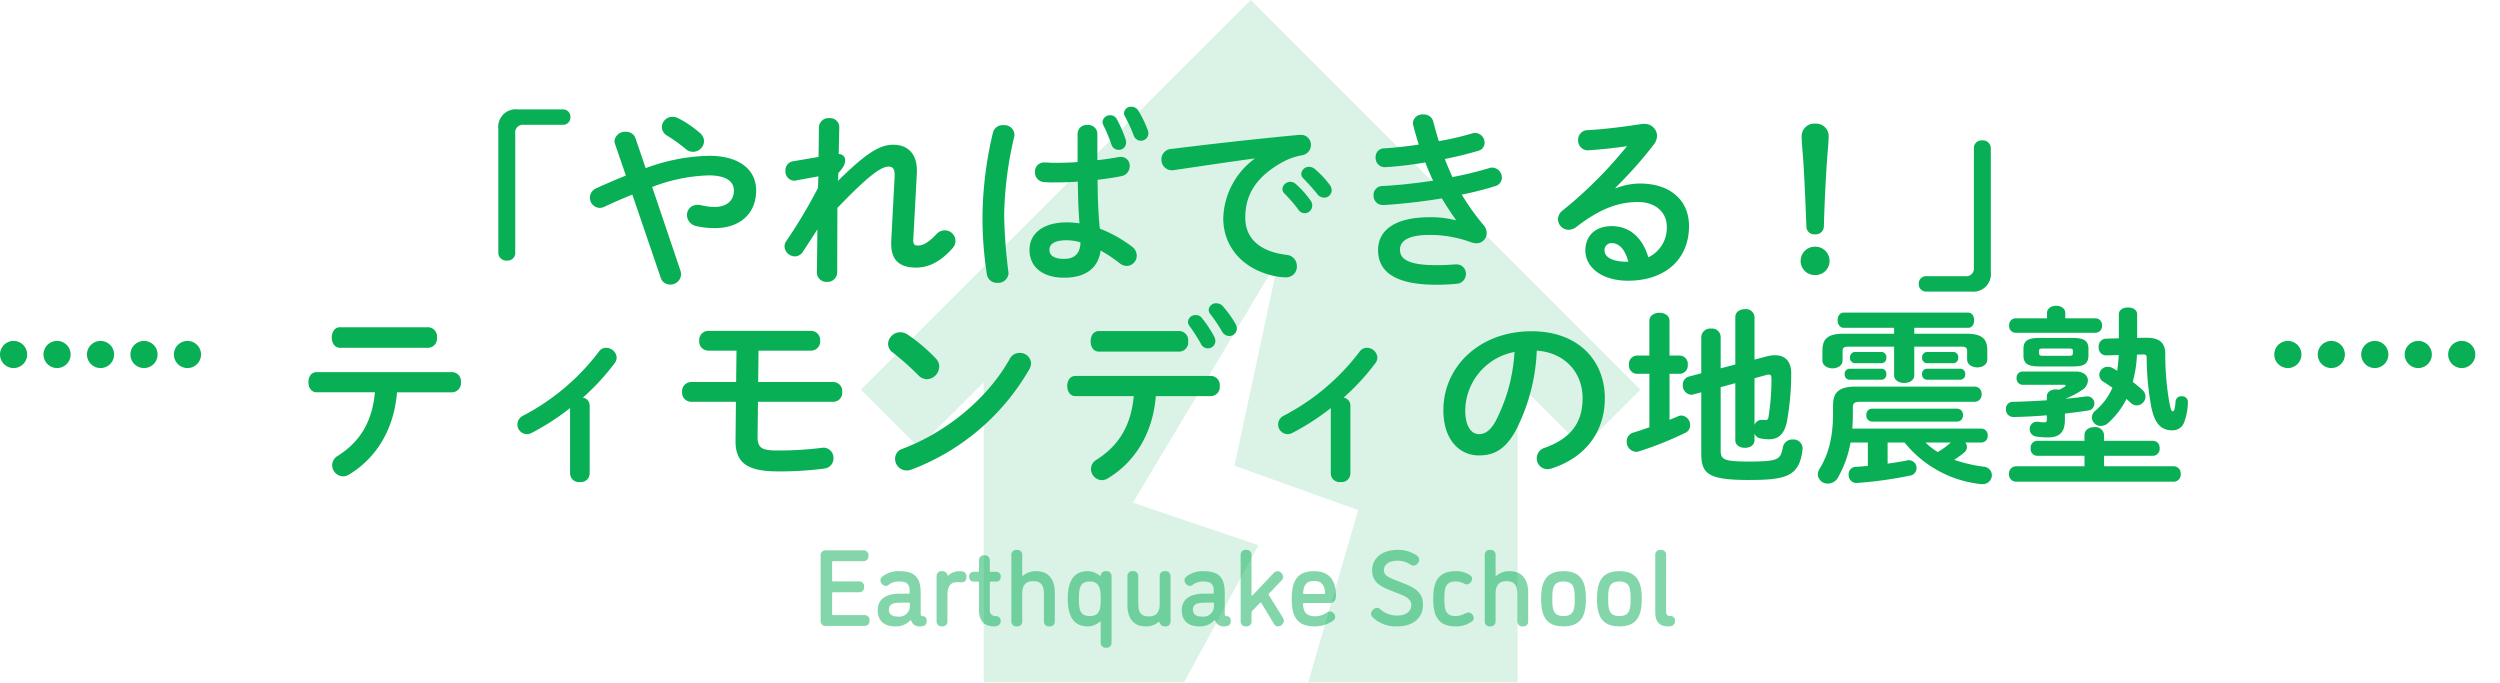 <svg xmlns="http://www.w3.org/2000/svg" width="460.089" height="125.628" viewBox="0 0 460.089 125.628">
  <g id="グループ_2203" data-name="グループ 2203" transform="translate(624.5 -2468.803)">
    <path id="パス_1896" data-name="パス 1896" d="M921.193,1147.5h36.544" transform="translate(-1124.648 1386.54)" fill="none" stroke="#08af55" stroke-linecap="round" stroke-width="5" stroke-dasharray="0 8"/>
    <path id="パス_1897" data-name="パス 1897" d="M921.193,1147.5h36.544" transform="translate(-1543.193 1386.54)" fill="none" stroke="#08af55" stroke-linecap="round" stroke-width="5" stroke-dasharray="0 8"/>
    <path id="パス_1919" data-name="パス 1919" d="M-75.9-6.02c0-.14.04-.18.18-.18h4.8a.885.885,0,0,0,.9-1,.885.885,0,0,0-.9-1h-4.8c-.14,0-.18-.04-.18-.18v-3.36c0-.14.04-.18.18-.18h5.6a.885.885,0,0,0,.9-1,.885.885,0,0,0-.9-1h-6.9a.885.885,0,0,0-1,.9V-.9a.885.885,0,0,0,1,.9h7.1a.885.885,0,0,0,.9-1,.885.885,0,0,0-.9-1h-5.8c-.14,0-.18-.04-.18-.18ZM-59.76.08c.98,0,1.26-.36,1.26-1,0-.52-.24-.88-.72-.88-.32,0-.38-.16-.38-.48V-5.96c0-2.48-.66-4.12-3.86-4.12a4.885,4.885,0,0,0-3.14.94.93.93,0,0,0-.42.74,1.13,1.13,0,0,0,.98,1.04.762.762,0,0,0,.44-.14,3.1,3.1,0,0,1,2.1-.68c1.3,0,1.86.48,1.86,1.7v.36c0,.14-.06.18-.18.18h-1.6c-2,0-4.1.6-4.1,3.12,0,1.38.76,2.9,3.2,2.9A3.472,3.472,0,0,0-61.58-.98c.04-.04.06-.08.12-.08s.08.06.12.14A1.574,1.574,0,0,0-59.76.08Zm-4-1.8c-1.2,0-1.7-.48-1.7-1.3,0-1.1,1.04-1.26,2.16-1.26h1.52c.12,0,.18.04.18.18v.64A1.955,1.955,0,0,1-63.76-1.72ZM-51.18-9c0-.86-.48-1.08-1.3-1.08a3.007,3.007,0,0,0-1.96.72c-.06.06-.1.08-.14.08-.06,0-.08-.02-.12-.14a.921.921,0,0,0-.98-.66.885.885,0,0,0-1,.9V-.82a.885.885,0,0,0,1,.9.885.885,0,0,0,1-.9V-5.68c0-1.96.84-2.38,1.84-2.38.38,0,.38.02.86.02C-51.54-8.04-51.18-8.3-51.18-9Zm6.3,8.1a.857.857,0,0,0-.86-.92,1.013,1.013,0,0,1-1.14-1.1V-7.98c0-.12.04-.18.18-.18h.94a.8.8,0,0,0,.88-.9.8.8,0,0,0-.88-.9h-.94c-.14,0-.18-.04-.18-.18V-12.1a.885.885,0,0,0-1-.9.885.885,0,0,0-1,.9v1.96c0,.14-.06.18-.18.18h-.72a.81.81,0,0,0-.9.9.81.81,0,0,0,.9.9h.72a.159.159,0,0,1,.18.18V-3c0,1.88.76,3.08,2.78,3.08C-45.14.08-44.88-.46-44.88-.9Zm3.96-12.2a.885.885,0,0,0-1-.9.885.885,0,0,0-1,.9V-.82a.885.885,0,0,0,1,.9.885.885,0,0,0,1-.9V-5.94c0-1.96,1.06-2.3,2-2.3,1.96,0,2,1.38,2,2.84V-.82a.885.885,0,0,0,1,.9.885.885,0,0,0,1-.9V-6.16c0-2.16-.98-3.92-3.38-3.92a3.511,3.511,0,0,0-2.38.78.254.254,0,0,1-.12.04c-.08,0-.12-.02-.12-.12ZM-28.86.08a3.214,3.214,0,0,0,2.14-.8.15.15,0,0,1,.12-.06.115.115,0,0,1,.12.12V3.1a.885.885,0,0,0,1,.9.885.885,0,0,0,1-.9V-9.18a.885.885,0,0,0-1-.9.886.886,0,0,0-.98.72.15.15,0,0,1-.14.12.254.254,0,0,1-.12-.04,3.292,3.292,0,0,0-2.14-.8c-2.84,0-3.68,2.22-3.68,5.08S-31.68.08-28.86.08Zm.4-8.26c1.76,0,1.98,1.48,1.98,2.82v.74c0,1.6-.28,2.8-1.98,2.8-1.92,0-2.02-1.36-2.02-3.18S-30.38-8.18-28.46-8.18ZM-17.6-1.76c-1.9,0-1.96-1.28-1.96-2.68V-9.18a.885.885,0,0,0-1-.9.885.885,0,0,0-1,.9v5.34c0,2.16.94,3.92,3.34,3.92A3.52,3.52,0,0,0-15.86-.7a.254.254,0,0,1,.12-.04c.08,0,.12.08.14.14a.911.911,0,0,0,.98.68.885.885,0,0,0,1-.9V-9.18a.885.885,0,0,0-1-.9.885.885,0,0,0-1,.9v5.2C-15.62-2.12-16.66-1.76-17.6-1.76ZM-3.8.08c.98,0,1.26-.36,1.26-1,0-.52-.24-.88-.72-.88-.32,0-.38-.16-.38-.48V-5.96c0-2.48-.66-4.12-3.86-4.12a4.885,4.885,0,0,0-3.14.94.93.93,0,0,0-.42.74,1.13,1.13,0,0,0,.98,1.04.762.762,0,0,0,.44-.14,3.1,3.1,0,0,1,2.1-.68c1.3,0,1.86.48,1.86,1.7v.36c0,.14-.06.18-.18.18h-1.6c-2,0-4.1.6-4.1,3.12,0,1.38.76,2.9,3.2,2.9A3.472,3.472,0,0,0-5.62-.98c.04-.04.06-.08.12-.08s.08.06.12.14A1.574,1.574,0,0,0-3.8.08Zm-4-1.8c-1.2,0-1.7-.48-1.7-1.3,0-1.1,1.04-1.26,2.16-1.26h1.52c.12,0,.18.04.18.18v.64A1.955,1.955,0,0,1-7.8-1.72ZM4.46-5.68a.277.277,0,0,1-.04-.14.153.153,0,0,1,.04-.1L6.78-8.34a1.055,1.055,0,0,0,.32-.7,1.118,1.118,0,0,0-1.04-1.04,1,1,0,0,0-.7.34L1.48-5.64a.153.153,0,0,1-.1.04c-.1,0-.1-.12-.1-.12V-13.1a.885.885,0,0,0-1-.9.885.885,0,0,0-1,.9V-.82a.885.885,0,0,0,1,.9.885.885,0,0,0,1-.9V-2.4a.649.649,0,0,1,.2-.44l1.34-1.4a.216.216,0,0,1,.14-.06.188.188,0,0,1,.16.12L5.38-.42a.879.879,0,0,0,.76.5,1.125,1.125,0,0,0,1.1-1,1.022,1.022,0,0,0-.18-.58ZM16.4-1.06a.84.84,0,0,0,.28-.56,1.064,1.064,0,0,0-.96-1.06c-.3,0-.5.2-.94.44a3.828,3.828,0,0,1-1.74.46c-1.72,0-2.24-.84-2.28-2.3,0-.1.06-.14.18-.14h4.72c.9,0,1.16-.66,1.16-1.28,0-2.34-.78-4.58-4.02-4.58-3.32,0-4.12,2.1-4.12,5.08,0,3.3,1,5.08,4.22,5.08A5.732,5.732,0,0,0,16.4-1.06ZM10.92-5.88c-.1,0-.14-.06-.14-.18.1-1.42.54-2.22,2.02-2.22,1.42,0,1.94.8,2.02,2.28,0,.08-.04.12-.14.12ZM30.5-11.32a1.02,1.02,0,0,0,.62.22,1.169,1.169,0,0,0,1.02-1.04.956.956,0,0,0-.38-.78A5.946,5.946,0,0,0,28.14-14c-2.78,0-4.66,1.5-4.66,3.76,0,2.08,1.3,2.88,3.36,3.7l1.92.76c1.16.44,1.92,1,1.92,1.9,0,1.22-1.04,1.96-2.54,1.96A4.553,4.553,0,0,1,25.06-3a1.048,1.048,0,0,0-.68-.34,1.234,1.234,0,0,0-1.1,1.12,1.036,1.036,0,0,0,.32.66A6.29,6.29,0,0,0,28.14.08c2.78,0,4.7-1.5,4.7-3.96,0-2.14-1.28-3.06-3.36-3.88l-1.92-.76c-1.14-.44-1.92-.84-1.92-1.72,0-1.06.92-1.76,2.5-1.76A4.183,4.183,0,0,1,30.5-11.32ZM41.84-.82a.728.728,0,0,0,.34-.6,1.064,1.064,0,0,0-.96-1.06,2.451,2.451,0,0,0-.94.34,4,4,0,0,1-1.44.32c-1.96,0-2.06-1.36-2.06-3.18s.1-3.18,2.06-3.18a2.955,2.955,0,0,1,1.24.24c.38.14.52.3.84.3a1.1,1.1,0,0,0,.96-1.06.736.736,0,0,0-.36-.62,4.363,4.363,0,0,0-2.6-.76c-3.52,0-4.2,2.22-4.2,5.08S35.42.08,38.84.08A4.911,4.911,0,0,0,41.84-.82ZM46.2-13.1a.885.885,0,0,0-1-.9.885.885,0,0,0-1,.9V-.82a.885.885,0,0,0,1,.9.885.885,0,0,0,1-.9V-5.94c0-1.96,1.06-2.3,2-2.3,1.96,0,2,1.38,2,2.84V-.82a.885.885,0,0,0,1,.9.885.885,0,0,0,1-.9V-6.16c0-2.16-.98-3.92-3.38-3.92a3.511,3.511,0,0,0-2.38.78.254.254,0,0,1-.12.04c-.08,0-.12-.02-.12-.12ZM56.64-5c0-1.82.1-3.18,2.06-3.18S60.76-6.82,60.76-5s-.1,3.18-2.06,3.18S56.64-3.18,56.64-5ZM54.58-5c0,2.86.7,5.08,4.12,5.08S62.82-2.14,62.82-5s-.7-5.08-4.12-5.08S54.58-7.86,54.58-5ZM66.92-5c0-1.82.1-3.18,2.06-3.18S71.04-6.82,71.04-5s-.1,3.18-2.06,3.18S66.92-3.18,66.92-5ZM64.86-5c0,2.86.7,5.08,4.12,5.08S73.1-2.14,73.1-5s-.7-5.08-4.12-5.08S64.86-7.86,64.86-5ZM77.98.08c1,0,1.24-.5,1.24-1.02a.794.794,0,0,0-.82-.88c-.58,0-.82-.26-.82-.78V-13.1a.885.885,0,0,0-1-.9.885.885,0,0,0-1,.9V-2.54C75.58-.94,76.2.08,77.98.08Z" transform="translate(-395.456 2584)" fill="rgba(8,175,85,0.5)"/>
    <path id="パス_1920" data-name="パス 1920" d="M-144.76-14a1.677,1.677,0,0,0,1.54-1.855,1.658,1.658,0,0,0-1.54-1.855h-25.025c-1.015,0-1.5.91-1.5,1.855,0,.91.49,1.855,1.5,1.855h10.745c-.525,5.495-2.765,9.1-6.825,11.69A2.006,2.006,0,0,0-166.915-.6,2.078,2.078,0,0,0-164.92,1.47a2.245,2.245,0,0,0,1.085-.315C-158.795-1.89-155.54-7.14-154.98-14Zm-20.72-11.97c-1.015,0-1.505.945-1.505,1.89s.49,1.89,1.505,1.89h16.31a1.69,1.69,0,0,0,1.54-1.89,1.69,1.69,0,0,0-1.54-1.89Zm42.35,26.985a1.62,1.62,0,0,0,1.82,1.5,1.607,1.607,0,0,0,1.785-1.5v-12.6a1.471,1.471,0,0,0-1.26-1.435,41.471,41.471,0,0,0,5.88-6.37,1.776,1.776,0,0,0,.35-1.015,1.943,1.943,0,0,0-1.925-1.785,1.61,1.61,0,0,0-1.365.735A41.559,41.559,0,0,1-131.775-9.7a1.812,1.812,0,0,0-1.05,1.61A1.778,1.778,0,0,0-131.11-6.3a1.905,1.905,0,0,0,.945-.245,44.288,44.288,0,0,0,7.035-4.55Zm34.685-22.68h9.66a1.689,1.689,0,0,0,1.68-1.82,1.689,1.689,0,0,0-1.68-1.82H-97.72a1.683,1.683,0,0,0-1.645,1.82,1.683,1.683,0,0,0,1.645,1.82H-92.5l-.07,5.775h-8.3a1.683,1.683,0,0,0-1.645,1.82,1.683,1.683,0,0,0,1.645,1.82h8.26l-.07,7.105c-.035,4.025,2,5.7,7.77,5.7A61.672,61.672,0,0,0-76.335.035a1.87,1.87,0,0,0,1.68-1.89,1.866,1.866,0,0,0-1.855-1.96c-.07,0-.175.035-.28.035a64.675,64.675,0,0,1-8.19.49c-2.905,0-3.64-.49-3.64-2.52v-.14l.07-6.3h13.86a1.662,1.662,0,0,0,1.645-1.82,1.662,1.662,0,0,0-1.645-1.82H-88.515ZM-60.97-24.6a2.545,2.545,0,0,0-1.4-.455,2.262,2.262,0,0,0-2.24,2.135,1.946,1.946,0,0,0,.84,1.575,51.175,51.175,0,0,1,4.76,4.235,2.22,2.22,0,0,0,1.575.7,2.366,2.366,0,0,0,2.24-2.31,2.065,2.065,0,0,0-.63-1.5A31.427,31.427,0,0,0-60.97-24.6Zm18.76,4.445c-4.2,7.49-11.8,13.545-19.74,16.555A1.889,1.889,0,0,0-63.315-1.75a2.134,2.134,0,0,0,2.1,2.135A2.475,2.475,0,0,0-60.27.21,42.17,42.17,0,0,0-38.64-18.2a2.442,2.442,0,0,0,.35-1.12,2.036,2.036,0,0,0-2.135-1.925A1.992,1.992,0,0,0-42.21-20.16Zm37.1,6.86a1.678,1.678,0,0,0,1.54-1.855A1.658,1.658,0,0,0-5.11-17.01H-30.135c-1.015,0-1.5.91-1.5,1.855,0,.91.49,1.855,1.5,1.855H-19.39c-.525,5.495-2.765,9.1-6.825,11.69A2.006,2.006,0,0,0-27.265.105,2.078,2.078,0,0,0-25.27,2.17a2.245,2.245,0,0,0,1.085-.315c5.04-3.045,8.3-8.3,8.855-15.155ZM-25.83-25.27c-1.015,0-1.5.945-1.5,1.89s.49,1.89,1.5,1.89h14.91a1.69,1.69,0,0,0,1.54-1.89,1.69,1.69,0,0,0-1.54-1.89Zm20.51-3.15A28.788,28.788,0,0,1-3.15-25.2a1.525,1.525,0,0,0,1.33.84,1.374,1.374,0,0,0,1.4-1.365A1.752,1.752,0,0,0-.665-26.6,20.31,20.31,0,0,0-3.01-29.855,1.55,1.55,0,0,0-4.2-30.38a1.327,1.327,0,0,0-1.4,1.19A1.231,1.231,0,0,0-5.32-28.42Zm-3.85,2.17a29.852,29.852,0,0,1,2.135,3.325,1.439,1.439,0,0,0,1.3.84A1.366,1.366,0,0,0-4.375-23.45a1.839,1.839,0,0,0-.21-.805,22.421,22.421,0,0,0-2.275-3.43,1.369,1.369,0,0,0-1.12-.525,1.363,1.363,0,0,0-1.435,1.225A1.233,1.233,0,0,0-9.17-26.25ZM16.87,1.015a1.62,1.62,0,0,0,1.82,1.5,1.607,1.607,0,0,0,1.785-1.5v-12.6a1.471,1.471,0,0,0-1.26-1.435,41.471,41.471,0,0,0,5.88-6.37,1.776,1.776,0,0,0,.35-1.015A1.943,1.943,0,0,0,23.52-22.19a1.61,1.61,0,0,0-1.365.735A41.559,41.559,0,0,1,8.225-9.7a1.812,1.812,0,0,0-1.05,1.61A1.778,1.778,0,0,0,8.89-6.3a1.905,1.905,0,0,0,.945-.245A44.288,44.288,0,0,0,16.87-11.1Zm27.265-3.4c2.695,0,4.76-1.015,6.685-4.41a35.019,35.019,0,0,0,3.955-14.875c5.32.385,8.435,4.165,8.435,8.75,0,4.34-1.995,7.35-6.965,9.135a2.016,2.016,0,0,0-1.47,1.925,1.963,1.963,0,0,0,1.96,2A2.3,2.3,0,0,0,57.54,0c6.02-1.925,9.765-6.58,9.765-12.915,0-6.965-4.935-12.32-13.475-12.32-9.625,0-16.24,6.545-16.24,14.525C37.59-5.25,40.565-2.38,44.135-2.38ZM50.68-21.42a31.659,31.659,0,0,1-3.5,12.775C46.165-6.86,45.22-6.3,44.135-6.3c-1.26,0-2.52-1.19-2.52-4.41A11.087,11.087,0,0,1,50.68-21.42Zm37.94,3.01v-5.845a1.572,1.572,0,0,0-1.75-1.47,1.642,1.642,0,0,0-1.82,1.505v6.72l-2.24.595a1.517,1.517,0,0,0-1.155,1.54,1.692,1.692,0,0,0,1.54,1.82,1.757,1.757,0,0,0,.42-.07L85.05-14V-2.765c0,3.815,1.295,4.9,8.785,4.9,6.9,0,9.205-.7,9.835-5.425a1.313,1.313,0,0,0,.035-.35,1.689,1.689,0,0,0-1.82-1.68,1.783,1.783,0,0,0-1.82,1.47c-.455,2.24-.77,2.59-6.335,2.59-4.55,0-5.11-.385-5.11-2.03V-14.945l2.695-.735v10.5c0,.945.875,1.4,1.785,1.4.875,0,1.75-.455,1.75-1.4V-6.4a1.355,1.355,0,0,0,1.05.875,8.394,8.394,0,0,0,1.61.175c1.645,0,2.835-.84,3.325-3.36a50.441,50.441,0,0,0,.77-8.82c0-2.1-1.085-3.29-2.975-3.29a6.243,6.243,0,0,0-1.54.21l-2.24.595v-7.84A1.568,1.568,0,0,0,93.1-29.3c-.91,0-1.785.49-1.785,1.435v8.75Zm6.23,1.82,2.17-.595a1.367,1.367,0,0,1,.49-.07c.35,0,.455.21.455.665a43.553,43.553,0,0,1-.56,7.245c-.07.35-.21.42-.49.455-.175,0-.385-.035-.525-.035h-.21a1.378,1.378,0,0,0-1.33.945ZM75.5-7.56c-1.015.35-2.03.7-2.975.98a1.641,1.641,0,0,0-1.19,1.61,1.833,1.833,0,0,0,1.715,1.925,1.778,1.778,0,0,0,.6-.105,64.785,64.785,0,0,0,8.47-3.395,1.489,1.489,0,0,0,.875-1.4A1.734,1.734,0,0,0,81.41-9.73a1.869,1.869,0,0,0-.7.175c-.49.21-1.015.42-1.5.63V-17.4H81.13a1.524,1.524,0,0,0,1.435-1.68,1.524,1.524,0,0,0-1.435-1.68H79.205v-6.37c0-1.015-.91-1.505-1.855-1.505-.91,0-1.855.49-1.855,1.505v6.37H73.15a1.52,1.52,0,0,0-1.4,1.68,1.52,1.52,0,0,0,1.4,1.68H75.5Zm61.075,2.8a1.173,1.173,0,0,0,1.19-1.26,1.184,1.184,0,0,0-1.19-1.3H112.84q.105-1.26.105-2.625V-11.2c0-.77.28-1.05,1.33-1.05H135.38a1.287,1.287,0,0,0,1.26-1.4,1.287,1.287,0,0,0-1.26-1.4H113.5c-3.115,0-4.2,1.05-4.2,3.43v1.505c0,4.48-.875,7.56-2.45,10.15a2.069,2.069,0,0,0-.35,1.085,1.8,1.8,0,0,0,1.89,1.68,2.121,2.121,0,0,0,1.82-1.12,19.992,19.992,0,0,0,2.31-6.44h3.185V-.455c-.77.07-1.54.14-2.205.175a1.348,1.348,0,0,0-1.33,1.435,1.463,1.463,0,0,0,1.435,1.54,75.351,75.351,0,0,0,9.87-1.365,1.364,1.364,0,0,0,1.19-1.365,1.418,1.418,0,0,0-1.4-1.47.969.969,0,0,0-.315.035c-1.015.21-2.275.42-3.605.6V-4.76h3.115A20.883,20.883,0,0,0,136.57,2.9h.245A1.658,1.658,0,0,0,138.53,1.26a1.594,1.594,0,0,0-1.54-1.575,27.032,27.032,0,0,1-5.39-1.26,16.085,16.085,0,0,0,1.82-1.33,1.273,1.273,0,0,0,.525-1.015,1.254,1.254,0,0,0-.315-.84Zm-5.6,0a13.287,13.287,0,0,1-2.415,1.75,12.061,12.061,0,0,1-2.24-1.75Zm-6.72-21.105h9.9c.77,0,1.12-.7,1.12-1.4s-.35-1.4-1.12-1.4h-22.89c-.735,0-1.12.7-1.12,1.4s.385,1.4,1.12,1.4h9.275v1.085h-9.275c-2.9,0-3.92.91-3.92,3.115v1.785c0,.98.945,1.47,1.855,1.47.945,0,1.855-.49,1.855-1.47v-1.575c0-.7.175-.945,1.085-.945h8.4v5.285c0,.91.945,1.4,1.855,1.4.945,0,1.855-.49,1.855-1.4V-22.4h8.68c.875,0,1.05.245,1.05.945v1.4c0,.98.945,1.47,1.855,1.47.945,0,1.855-.49,1.855-1.47V-21.7c0-2.2-1.015-3.08-3.92-3.08h-9.52Zm-6.02,6.51a.934.934,0,0,0,.875-1.05.921.921,0,0,0-.875-1.015h-4.935a.944.944,0,0,0-.875,1.015.956.956,0,0,0,.875,1.05Zm13.23,0a.934.934,0,0,0,.875-1.05.921.921,0,0,0-.875-1.015h-4.9a.944.944,0,0,0-.875,1.015.956.956,0,0,0,.875,1.05ZM118.23-16.31a.921.921,0,0,0,.875-1.015.9.9,0,0,0-.875-1.015h-5.915a.924.924,0,0,0-.875,1.015.944.944,0,0,0,.875,1.015Zm14.49,0a.949.949,0,0,0,.91-1.015.929.929,0,0,0-.91-1.015h-6.16a.924.924,0,0,0-.875,1.015.944.944,0,0,0,.875,1.015Zm-.56,7.7a1.086,1.086,0,0,0,1.05-1.19,1.086,1.086,0,0,0-1.05-1.19H116.48a1.086,1.086,0,0,0-1.05,1.19,1.086,1.086,0,0,0,1.05,1.19Zm34.23-12.355c.49,0,.63.14.63.63a51.241,51.241,0,0,0,.8,8.785c.63,3.36,1.89,4.55,3.92,4.55a2.236,2.236,0,0,0,2.135-1.365,11.126,11.126,0,0,0,.735-3.885,1.051,1.051,0,0,0-1.155-1.015,1.023,1.023,0,0,0-1.12.945c-.1,1.54-.28,1.82-.525,1.82-.21,0-.385-.385-.665-1.89a51.518,51.518,0,0,1-.7-8.68c0-1.925-.945-2.975-3.5-2.975h-.245l-1.435.035v-4.375c0-.84-.84-1.225-1.68-1.225s-1.68.385-1.68,1.225v4.445l-2.45.07a1.392,1.392,0,0,0-1.26,1.54,1.39,1.39,0,0,0,1.365,1.54l2.31-.07a27.185,27.185,0,0,1-.28,2.905c-.315-.21-.56-.35-.805-.49a1.874,1.874,0,0,0-.91-.245,1.527,1.527,0,0,0-1.575,1.47,1.525,1.525,0,0,0,.84,1.33q.683.42,1.575,1.05a11.481,11.481,0,0,1-3.15,4.235,1.633,1.633,0,0,0-.63,1.26,1.625,1.625,0,0,0,1.645,1.54,2.056,2.056,0,0,0,1.4-.595,14.786,14.786,0,0,0,3.325-4.375c.28.245.56.49.805.735a1.634,1.634,0,0,0,1.085.455,1.652,1.652,0,0,0,1.61-1.61,1.75,1.75,0,0,0-.63-1.3c-.525-.49-1.12-.945-1.715-1.435a21.925,21.925,0,0,0,.77-5.005ZM148.645-12.53c-2.1.14-4.2.245-6.23.28a1.265,1.265,0,0,0-1.295,1.365,1.36,1.36,0,0,0,1.365,1.435c2.03-.035,4.1-.14,6.16-.315v.805c0,.385-.14.49-.49.49a5.915,5.915,0,0,1-1.05-.1h-.245a1.294,1.294,0,0,0-1.365,1.33,1.379,1.379,0,0,0,1.33,1.4,13.2,13.2,0,0,0,2.03.14c2.065,0,3.115-.875,3.115-3.22V-10.08c1.47-.175,2.87-.35,4.235-.56a1.279,1.279,0,0,0,1.19-1.3,1.268,1.268,0,0,0-1.295-1.3h-.245q-1.837.262-3.78.42a14.807,14.807,0,0,0,3.115-1.645,2.117,2.117,0,0,0,1.015-1.715c0-.84-.7-1.645-2.24-1.645h-9.8a1.124,1.124,0,0,0-1.085,1.225,1.144,1.144,0,0,0,1.085,1.225h7.7c.14,0,.245.07.245.14s-.035.14-.175.21a9.976,9.976,0,0,1-1.05.56,3.49,3.49,0,0,0-.56-.07c-.84,0-1.68.42-1.68,1.3Zm4.76-6.23c1.645,0,2.9-.175,2.9-2.065v-1.12c0-1.435-.665-2.065-2.9-2.065h-6.16c-2.24,0-2.9.63-2.9,2.065v1.12c0,1.47.665,2.065,2.9,2.065Zm-5.565-1.96c-.35,0-.63-.07-.63-.49v-.385c0-.35.14-.455.63-.455h4.97c.49,0,.63.1.63.455v.385c0,.35-.14.49-.63.49Zm.84-6.895h-5.81a1.207,1.207,0,0,0-1.155,1.33,1.207,1.207,0,0,0,1.155,1.33h14.77a1.207,1.207,0,0,0,1.155-1.33,1.207,1.207,0,0,0-1.155-1.33h-5.6v-.98c0-.875-.84-1.33-1.68-1.33s-1.68.455-1.68,1.33Zm6.9,27.23h-12.6a1.315,1.315,0,0,0-1.3,1.4,1.325,1.325,0,0,0,1.3,1.435H171.99a1.3,1.3,0,0,0,1.295-1.435,1.294,1.294,0,0,0-1.295-1.4H159.18V-2.31h9a1.26,1.26,0,0,0,1.225-1.4,1.249,1.249,0,0,0-1.225-1.365h-9v-1.05a1.6,1.6,0,0,0-1.785-1.47c-.91,0-1.82.49-1.82,1.47v1.05H146.86a1.243,1.243,0,0,0-1.19,1.365,1.255,1.255,0,0,0,1.19,1.4h8.715Z" transform="translate(-396.456 2555)" fill="#08af55"/>
    <path id="パス_1921" data-name="パス 1921" d="M-133.735-30.065a3.234,3.234,0,0,0-3.6,3.605V-3.57a1.46,1.46,0,0,0,1.575,1.33,1.407,1.407,0,0,0,1.54-1.33V-25.69a1.4,1.4,0,0,1,1.575-1.54h7.175a1.341,1.341,0,0,0,1.4-1.4,1.35,1.35,0,0,0-1.4-1.435ZM-107.45.91a1.756,1.756,0,0,0,1.715,1.26,1.951,1.951,0,0,0,2.03-1.855,2.378,2.378,0,0,0-.1-.665l-5.215-15.435A31.119,31.119,0,0,1-98.6-17.92c3.29,0,4.62,1.19,4.62,2.765,0,1.89-1.33,3.045-3.57,3.045a10.4,10.4,0,0,1-2.45-.315,2.267,2.267,0,0,0-.665-.07,1.877,1.877,0,0,0-1.96,1.89,2.141,2.141,0,0,0,1.785,2.03,14.282,14.282,0,0,0,3.465.35c4.375,0,7.49-2.555,7.49-6.93,0-3.85-3.15-6.37-8.645-6.37a35.179,35.179,0,0,0-11.69,2.275l-1.89-5.565a1.777,1.777,0,0,0-1.75-1.12,1.929,1.929,0,0,0-2.1,1.68,1.741,1.741,0,0,0,.105.56l1.995,5.81c-1.68.665-3.465,1.435-5.46,2.345a1.875,1.875,0,0,0-1.155,1.715,1.86,1.86,0,0,0,1.785,1.89,2.127,2.127,0,0,0,.875-.21c1.855-.875,3.57-1.61,5.145-2.24Zm7.175-26.67a19.237,19.237,0,0,0-3.78-2.59,2.429,2.429,0,0,0-1.225-.35,1.943,1.943,0,0,0-1.96,1.89,1.843,1.843,0,0,0,.91,1.54,28.57,28.57,0,0,1,3.43,2.45,2.006,2.006,0,0,0,1.4.56,2.042,2.042,0,0,0,2.03-1.96A2.043,2.043,0,0,0-100.275-25.76Zm25.515,7.42c1.015-1.12,1.26-1.75,1.26-2.38a1.116,1.116,0,0,0-1.19-1.12l.105-4.97a1.676,1.676,0,0,0-1.855-1.645,1.743,1.743,0,0,0-1.89,1.645l-.07,5.495-4.725.805a1.661,1.661,0,0,0-1.365,1.75,1.692,1.692,0,0,0,1.575,1.82.969.969,0,0,0,.315-.035l4.165-.77-.07,2.135a95.163,95.163,0,0,1-5.845,9.8,1.8,1.8,0,0,0-.315.98A1.948,1.948,0,0,0-82.74-3.01a1.773,1.773,0,0,0,1.47-.875l2.66-4.1-.1,7.875A1.742,1.742,0,0,0-76.86,1.68,1.77,1.77,0,0,0-74.97-.105l.035-11.83c5.39-5.6,7.945-7.6,9.415-7.6.805,0,1.12.455,1.12,1.505v.35l-.63,11.9v.49c0,3.08,1.645,4.34,4.62,4.34,2.135,0,4.34-.98,6.58-3.465a2.165,2.165,0,0,0,.63-1.47,1.973,1.973,0,0,0-1.96-1.925,2.132,2.132,0,0,0-1.575.735c-1.61,1.715-2.625,2.065-3.36,2.065-.6,0-.875-.175-.875-.91v-.14l.665-12.32v-.49c0-2.695-1.365-4.69-4.41-4.69-2.555,0-5.25,1.855-10.115,6.65Zm47.67-7.245a1.656,1.656,0,0,0-1.82-1.61,1.656,1.656,0,0,0-1.82,1.61v5.215c-1.5.105-2.94.14-4.3.14-.63,0-1.225-.07-1.855-.07a1.651,1.651,0,0,0-1.68,1.75,1.765,1.765,0,0,0,1.61,1.855,16.754,16.754,0,0,0,1.925.07c1.365,0,2.835-.035,4.34-.14.035,2.555.1,5.11.315,7.665a18,18,0,0,0-2.31-.175c-4.55,0-6.895,2.17-6.895,5.075,0,3.15,2.45,5.11,6.37,5.11,4.34,0,6.335-2.1,6.72-5a27.079,27.079,0,0,1,3.465,2.31,2.223,2.223,0,0,0,1.33.525,1.9,1.9,0,0,0,1.855-1.89,2.124,2.124,0,0,0-.945-1.715A24.475,24.475,0,0,0-26.635-8.12c-.315-2.975-.385-5.985-.42-8.995,1.5-.175,3.01-.385,4.375-.665a1.848,1.848,0,0,0,1.54-1.855,1.587,1.587,0,0,0-1.645-1.68,2.153,2.153,0,0,0-.455.035c-1.19.21-2.485.42-3.85.56Zm-6.125,23.03c-1.75,0-2.695-.56-2.695-1.645,0-1.015.77-1.785,3.22-1.785A9.791,9.791,0,0,1-30.2-5.6C-30.24-3.395-31.43-2.555-33.215-2.555ZM-46.305-25.8A69.149,69.149,0,0,0-48.23-10.64,68.052,68.052,0,0,0-47.425.28a1.857,1.857,0,0,0,1.96,1.575,1.912,1.912,0,0,0,2.03-1.75c0-.105-.035-.21-.035-.315a91.394,91.394,0,0,1-.77-10.4A66.821,66.821,0,0,1-42.385-25.06a1.569,1.569,0,0,0,.035-.385,1.841,1.841,0,0,0-2.03-1.715A1.823,1.823,0,0,0-46.305-25.8Zm20.3-1.4a29.1,29.1,0,0,1,1.5,3.6,1.391,1.391,0,0,0,1.33.98,1.314,1.314,0,0,0,1.365-1.33,1.637,1.637,0,0,0-.07-.56,22.474,22.474,0,0,0-1.645-3.78,1.336,1.336,0,0,0-1.19-.7,1.387,1.387,0,0,0-1.435,1.225A1.2,1.2,0,0,0-26-27.195Zm3.955-1.645A29.268,29.268,0,0,1-20.4-25.27a1.406,1.406,0,0,0,1.33.98,1.365,1.365,0,0,0,1.365-1.365,1.623,1.623,0,0,0-.14-.665,20.548,20.548,0,0,0-1.715-3.535,1.484,1.484,0,0,0-1.26-.7A1.289,1.289,0,0,0-22.19-29.4,1.2,1.2,0,0,0-22.05-28.84ZM1.82-20.965a14.112,14.112,0,0,0-5.74,10.92C-3.92-4.83-.385-.49,5.985.7A11.012,11.012,0,0,0,7.56.84,1.961,1.961,0,0,0,9.625-1.225,2.039,2.039,0,0,0,7.735-3.29c-4.9-.6-7.6-2.975-7.6-6.86,0-3.325,1.155-6.965,6.615-10.08a11.98,11.98,0,0,1,3.85-1.4,1.89,1.89,0,0,0,1.61-1.89,1.809,1.809,0,0,0-1.89-1.855h-.21c-7.28.665-16.31,1.68-23.59,2.59A1.9,1.9,0,0,0-15.3-20.86a1.939,1.939,0,0,0,1.96,2,1.313,1.313,0,0,0,.35-.035c5.04-.735,10.605-1.575,14.805-2.135Zm5.5,6.37A25.458,25.458,0,0,1,9.9-11.62a1.4,1.4,0,0,0,1.155.665,1.427,1.427,0,0,0,1.4-1.4,1.462,1.462,0,0,0-.315-.945,17.486,17.486,0,0,0-2.73-3.045,1.46,1.46,0,0,0-.98-.385,1.458,1.458,0,0,0-1.47,1.33A1.244,1.244,0,0,0,7.315-14.6Zm3.5-2.765c.805.84,1.785,1.89,2.59,2.905a1.522,1.522,0,0,0,1.225.63,1.367,1.367,0,0,0,1.4-1.33,1.629,1.629,0,0,0-.385-1.05,17.55,17.55,0,0,0-2.695-2.87,1.681,1.681,0,0,0-1.05-.42,1.406,1.406,0,0,0-1.47,1.3A1.157,1.157,0,0,0,10.815-17.36ZM38.85-9.66a17.916,17.916,0,0,0-4.76-.56c-6.51,0-9.52,2.45-9.52,6.055,0,4.06,3.29,6.37,10.675,6.37A35.843,35.843,0,0,0,38.99,2.03,1.8,1.8,0,0,0,40.74.245,1.725,1.725,0,0,0,38.885-1.54c-.14,0-.455.035-.665.035-1.05.07-1.575.105-3.01.105C30.1-1.4,28.6-2.555,28.6-4.235c0-1.47,1.225-2.73,5.53-2.73A22.028,22.028,0,0,1,41.72-5.6a2.979,2.979,0,0,0,.91.175A1.861,1.861,0,0,0,44.555-7.28a2.149,2.149,0,0,0-.525-1.435,43.847,43.847,0,0,1-4.06-5.67,56.917,56.917,0,0,0,6.09-1.54,1.656,1.656,0,0,0,1.3-1.575,1.852,1.852,0,0,0-1.785-1.855,1.741,1.741,0,0,0-.56.1,66.168,66.168,0,0,1-6.755,1.645c-.49-1.085-.98-2.2-1.4-3.325,2.275-.455,4.375-.98,6.125-1.5a1.527,1.527,0,0,0,1.19-1.505,1.783,1.783,0,0,0-1.75-1.785,1.982,1.982,0,0,0-.63.105,52.9,52.9,0,0,1-6.055,1.4c-.35-1.19-.7-2.415-1.015-3.605a1.734,1.734,0,0,0-1.82-1.3,1.723,1.723,0,0,0-1.925,1.54,2.048,2.048,0,0,0,.07.455c.28,1.155.63,2.345,1.015,3.535-2.275.35-4.55.595-6.44.7a1.553,1.553,0,0,0-1.5,1.68,1.676,1.676,0,0,0,1.645,1.785c.28,0,.595-.035.7-.035a67.563,67.563,0,0,0,6.79-.84c.42,1.12.91,2.24,1.435,3.36-3.115.455-6.3.84-9.345.98a1.624,1.624,0,0,0-1.61,1.715,1.7,1.7,0,0,0,1.68,1.785c.175,0,.805-.035,1.3-.07,2.66-.21,6.125-.56,9.59-1.155.91,1.505,1.82,2.87,2.59,3.955Zm29.4-5.985a77.025,77.025,0,0,0,7.035-7.91,2.78,2.78,0,0,0,.63-1.645A2.272,2.272,0,0,0,73.5-27.4a2.311,2.311,0,0,0-.49.035c-3.36.525-7.07.98-9.905,1.12a1.754,1.754,0,0,0-1.715,1.82,1.785,1.785,0,0,0,1.75,1.89c.455,0,1.365-.105,1.505-.105,1.75-.14,4.025-.385,5.74-.665a78.761,78.761,0,0,1-11.83,11.83,2.059,2.059,0,0,0-.875,1.645A1.973,1.973,0,0,0,59.64-7.91a2.425,2.425,0,0,0,1.47-.56c4.305-3.325,7.735-4.55,11.27-4.55,3.36,0,5.32,2,5.32,4.48a6,6,0,0,1-3.395,5.7c-1.015-3.5-3.36-5.74-6.72-5.74-3.115,0-4.865,1.855-4.865,4.48,0,3.115,3.045,5.565,7.84,5.565,6.825,0,11.235-3.92,11.235-10.045,0-4.865-3.57-7.84-9.03-7.84a12.092,12.092,0,0,0-4.445.875ZM70.35-2.03c-2.765,0-4.1-.91-4.1-2.065a1.281,1.281,0,0,1,1.26-1.365c1.47,0,2.52,1.19,3.115,3.43ZM102.795-21c.245,3.43.455,8.61.6,12.46a1.444,1.444,0,0,0,1.575,1.47,1.5,1.5,0,0,0,1.645-1.47c.1-3.885.35-9.065.6-12.46.07-1.015.28-3.115.28-4.06a2.3,2.3,0,0,0-2.45-2.38,2.316,2.316,0,0,0-2.52,2.38C102.515-24.115,102.76-21.63,102.795-21ZM105-4.795a2.608,2.608,0,0,0-2.66,2.625A2.579,2.579,0,0,0,105,.42a2.579,2.579,0,0,0,2.66-2.59A2.608,2.608,0,0,0,105-4.795Zm28.735,8.26a3.234,3.234,0,0,0,3.6-3.6V-23.03a1.46,1.46,0,0,0-1.575-1.33,1.407,1.407,0,0,0-1.54,1.33V-.91A1.4,1.4,0,0,1,132.65.63h-7.175a1.341,1.341,0,0,0-1.4,1.4,1.35,1.35,0,0,0,1.4,1.435Z" transform="translate(-395.456 2519)" fill="#08af55"/>
    <g id="地震アイコン1" transform="translate(-466.078 2436.95)" opacity="0.15">
      <path id="パス_1908" data-name="パス 1908" d="M71.766,31.853,0,103.564l10.63,10.622,11.988-11.978v55.273H59.467L73.18,132.186l-23.112-7.818L76.92,79.505l-8.157,38.064,22.77,8.159-9.216,31.753h38.546V102.2l11.988,11.988,10.63-10.624Z" transform="translate(0 0)" fill="#08af55"/>
    </g>
  </g>
</svg>
